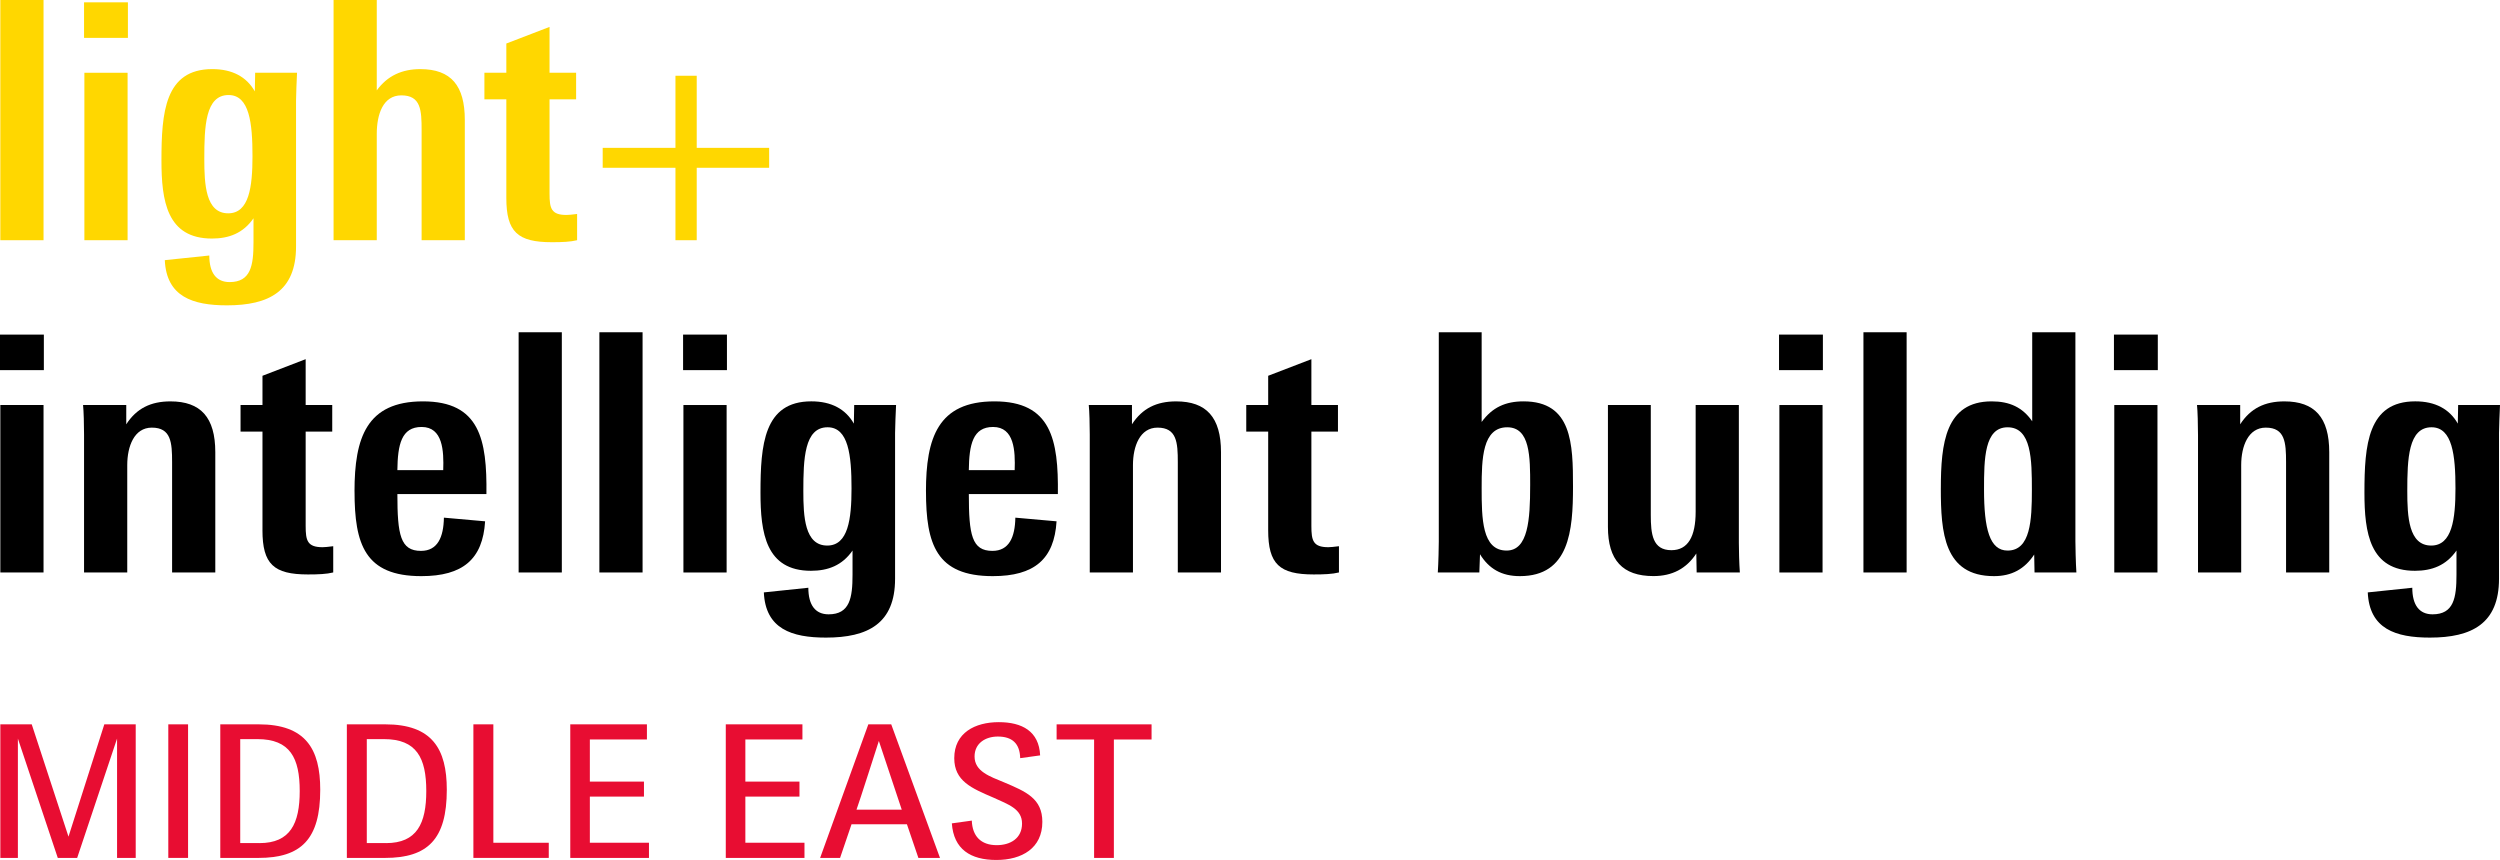 <?xml version="1.0" encoding="UTF-8"?><svg id="b" xmlns="http://www.w3.org/2000/svg" viewBox="0 0 148.898 51.218"><defs><style>.d{fill:gold;}.e{fill:#e80d32;}</style></defs><g id="c"><path class="e" d="m.02,43.141h1.87l2.189,6.689,2.134-6.689h1.87v7.955h-1.111v-7.107l-2.376,7.107h-1.155l-2.376-7.107v7.107H.02v-7.955Z"/><path class="e" d="m10.024,43.141h1.177v7.955h-1.177v-7.955Z"/><path class="e" d="m13.12,43.141h2.289c2.794,0,3.664,1.464,3.664,3.895,0,2.949-1.133,4.061-3.686,4.061h-2.267v-7.955Zm2.333,7.074c1.837,0,2.398-1.166,2.398-3.102,0-1.97-.572-3.092-2.52-3.092h-1.023v6.193h1.144Z"/><path class="e" d="m20.658,43.141h2.289c2.794,0,3.664,1.464,3.664,3.895,0,2.949-1.133,4.061-3.686,4.061h-2.267v-7.955Zm2.333,7.074c1.837,0,2.398-1.166,2.398-3.102,0-1.97-.572-3.092-2.52-3.092h-1.023v6.193h1.144Z"/><path class="e" d="m28.196,43.141h1.188v7.053h3.3v.902h-4.489v-7.955Z"/><path class="e" d="m33.964,43.141h4.566v.902h-3.399v2.509h3.223v.892h-3.223v2.75h3.521v.902h-4.687v-7.955Z"/><path class="e" d="m43.226,43.141h4.566v.902h-3.399v2.509h3.223v.892h-3.223v2.75h3.521v.902h-4.687v-7.955Z"/><path class="e" d="m51.717,43.141h1.364l2.904,7.955h-1.287l-.682-2.003h-3.3l-.682,2.003h-1.188l2.871-7.955Zm1.991,5.083l-1.364-4.093s-1.221,3.818-1.332,4.093h2.695Z"/><path class="e" d="m56.692,49.039l1.188-.165c.033.924.539,1.463,1.485,1.463.814,0,1.507-.406,1.507-1.287,0-.869-.803-1.133-1.694-1.54-1.309-.562-2.343-.99-2.343-2.354,0-1.508,1.232-2.145,2.651-2.145,1.386,0,2.398.539,2.464,1.979l-1.188.165c-.022-.88-.484-1.287-1.332-1.287-.748,0-1.386.407-1.386,1.188,0,.892.913,1.189,1.76,1.541,1.298.55,2.277.957,2.277,2.354,0,1.562-1.21,2.268-2.739,2.268-1.54,0-2.542-.639-2.651-2.179Z"/><path class="e" d="m65.164,44.044h-2.233v-.902h5.655v.902h-2.245v7.053h-1.177v-7.053Z"/><path d="m0,19.928h2.612v2.117H0v-2.117Zm.02,4.195h2.573v9.974H.02v-9.974Z"/><path d="m5.006,25.884c0-.554-.02-1.405-.059-1.761h2.573v1.148c.614-.95,1.464-1.365,2.632-1.365,1.801,0,2.671.95,2.671,3.028v7.163h-2.573v-6.57c0-1.168-.059-2.058-1.207-2.058-1.049,0-1.464,1.108-1.464,2.236v6.392h-2.573v-8.212Z"/><path d="m15.633,31.583v-5.878h-1.306v-1.583h1.306v-1.741l2.572-.989v2.73h1.583v1.583h-1.583v5.62c0,.871.099,1.266,1.009,1.266.138,0,.317-.02.633-.059v1.563c-.396.099-.89.119-1.504.119-2.038,0-2.711-.614-2.711-2.632Z"/><path d="m21.114,29.268c0-3.186.713-5.363,4.077-5.363,3.384,0,3.819,2.276,3.78,5.521h-5.303c0,2.434.178,3.384,1.405,3.384.989,0,1.346-.811,1.366-1.979l2.454.218c-.138,2.256-1.326,3.265-3.799,3.265-3.364,0-3.978-1.899-3.978-5.046Zm2.553-1.266h2.731c.04-1.148-.02-2.572-1.286-2.572-1.207,0-1.425,1.048-1.445,2.572Z"/><path d="m30.889,19.789h2.573v14.307h-2.573v-14.307Z"/><path d="m35.698,19.789h2.573v14.307h-2.573v-14.307Z"/><path d="m40.684,19.928h2.612v2.117h-2.612v-2.117Zm.02,4.195h2.573v9.974h-2.573v-9.974Z"/><path d="m45.492,35.283l2.652-.277c0,1.029.415,1.583,1.207,1.583,1.266,0,1.425-.99,1.425-2.355v-1.445c-.614.89-1.465,1.207-2.474,1.207-2.691,0-3.008-2.256-3.008-4.65,0-2.85.198-5.442,3.028-5.442,1.187,0,2.038.455,2.533,1.326l.02-1.108h2.494c-.02.297-.059,1.465-.059,1.663v8.687c0,2.671-1.623,3.503-4.116,3.503-2.038,0-3.601-.515-3.7-2.692Zm5.224-6.194c0-1.959-.178-3.641-1.425-3.641-1.385,0-1.445,1.88-1.445,3.799,0,1.524.079,3.246,1.425,3.246,1.247,0,1.445-1.583,1.445-3.404Z"/><path d="m55.149,29.268c0-3.186.713-5.363,4.077-5.363,3.384,0,3.819,2.276,3.78,5.521h-5.303c0,2.434.178,3.384,1.405,3.384.989,0,1.346-.811,1.366-1.979l2.454.218c-.139,2.256-1.326,3.265-3.799,3.265-3.364,0-3.978-1.899-3.978-5.046Zm2.553-1.266h2.731c.04-1.148-.02-2.572-1.286-2.572-1.207,0-1.425,1.048-1.445,2.572Z"/><path d="m64.905,25.884c0-.554-.02-1.405-.059-1.761h2.573v1.148c.614-.95,1.464-1.365,2.632-1.365,1.801,0,2.671.95,2.671,3.028v7.163h-2.573v-6.57c0-1.168-.059-2.058-1.207-2.058-1.049,0-1.464,1.108-1.464,2.236v6.392h-2.573v-8.212Z"/><path d="m75.532,31.583v-5.878h-1.306v-1.583h1.306v-1.741l2.573-.989v2.73h1.583v1.583h-1.583v5.62c0,.871.099,1.266,1.009,1.266.138,0,.317-.02.633-.059v1.563c-.396.099-.89.119-1.504.119-2.038,0-2.711-.614-2.711-2.632Z"/><path d="m88.148,33.008l-.04,1.088h-2.474c.04-.554.059-1.603.059-1.84v-12.467h2.553v5.343c.633-.871,1.425-1.227,2.493-1.227,2.889,0,2.948,2.513,2.948,5.086,0,2.612-.218,5.323-3.166,5.323-1.088,0-1.84-.435-2.375-1.306Zm2.988-4.096c0-1.702,0-3.463-1.366-3.463-1.484,0-1.524,1.88-1.524,3.621,0,1.821.02,3.721,1.484,3.721,1.286,0,1.405-1.841,1.405-3.879Z"/><path d="m95.767,31.385v-7.263h2.553v6.55c0,1.128.099,2.097,1.227,2.097.989,0,1.445-.812,1.445-2.296v-6.352h2.573v8.212c0,.415.02,1.247.059,1.761h-2.573l-.02-1.128c-.594.91-1.445,1.345-2.553,1.345-1.84,0-2.711-.95-2.711-2.928Z"/><path d="m105.958,19.928h2.612v2.117h-2.612v-2.117Zm.02,4.195h2.572v9.974h-2.572v-9.974Z"/><path d="m110.985,19.789h2.572v14.307h-2.572v-14.307Z"/><path d="m115.595,29.09c0-2.691.277-5.185,3.028-5.185,1.068,0,1.84.356,2.414,1.187v-5.303h2.572v12.447c0,.217.02,1.306.059,1.86h-2.493l-.02-1.068c-.574.87-1.346,1.286-2.394,1.286-2.988,0-3.167-2.612-3.167-5.224Zm5.422.099c0-1.801-.019-3.74-1.445-3.74-1.385,0-1.405,1.88-1.405,3.701,0,2.355.336,3.641,1.405,3.641,1.366,0,1.445-1.821,1.445-3.602Z"/><path d="m125.905,19.928h2.612v2.117h-2.612v-2.117Zm.02,4.195h2.572v9.974h-2.572v-9.974Z"/><path d="m130.911,25.884c0-.554-.02-1.405-.059-1.761h2.572v1.148c.614-.95,1.465-1.365,2.632-1.365,1.801,0,2.672.95,2.672,3.028v7.163h-2.572v-6.57c0-1.168-.059-2.058-1.207-2.058-1.049,0-1.465,1.108-1.465,2.236v6.392h-2.572v-8.212Z"/><path d="m141.022,35.283l2.652-.277c0,1.029.415,1.583,1.207,1.583,1.266,0,1.425-.99,1.425-2.355v-1.445c-.614.89-1.464,1.207-2.474,1.207-2.691,0-3.008-2.256-3.008-4.65,0-2.85.198-5.442,3.028-5.442,1.187,0,2.038.455,2.533,1.326l.02-1.108h2.493c-.019.297-.059,1.465-.059,1.663v8.687c0,2.671-1.623,3.503-4.116,3.503-2.039,0-3.602-.515-3.701-2.692Zm5.224-6.194c0-1.959-.178-3.641-1.425-3.641-1.385,0-1.445,1.88-1.445,3.799,0,1.524.079,3.246,1.425,3.246,1.247,0,1.445-1.583,1.445-3.404Z"/><path class="d" d="m.02,0h2.573v14.307H.02V0Z"/><path class="d" d="m5.006.139h2.612v2.117h-2.612V.139Zm.02,4.195h2.573v9.973h-2.573V4.334Z"/><path class="d" d="m9.814,15.495l2.652-.277c0,1.029.415,1.583,1.207,1.583,1.266,0,1.425-.99,1.425-2.355v-1.445c-.614.89-1.465,1.207-2.474,1.207-2.691,0-3.008-2.256-3.008-4.65,0-2.85.198-5.442,3.028-5.442,1.187,0,2.038.455,2.533,1.326l.02-1.108h2.494c-.02.297-.059,1.464-.059,1.662v8.687c0,2.671-1.623,3.503-4.116,3.503-2.038,0-3.601-.515-3.7-2.692Zm5.224-6.194c0-1.959-.178-3.641-1.425-3.641-1.385,0-1.445,1.88-1.445,3.799,0,1.524.079,3.246,1.425,3.246,1.247,0,1.445-1.583,1.445-3.404Z"/><path class="d" d="m19.867,0h2.573v5.383c.633-.871,1.504-1.266,2.592-1.266,1.84,0,2.652.989,2.652,3.028v7.163h-2.573v-6.55c0-1.187-.039-2.078-1.207-2.078-1.088,0-1.464,1.128-1.464,2.296v6.332h-2.573V0Z"/><path class="d" d="m30.157,11.794v-5.877h-1.306v-1.583h1.306v-1.742l2.573-.989v2.731h1.583v1.583h-1.583v5.62c0,.871.099,1.266,1.009,1.266.138,0,.317-.02.633-.059v1.563c-.396.099-.89.119-1.504.119-2.038,0-2.711-.614-2.711-2.632Z"/><path class="d" d="m45.81,9.993h-4.314v4.314h-1.266v-4.314h-4.334v-1.187h4.334v-4.294h1.266v4.294h4.314v1.187Z"/></g></svg>
